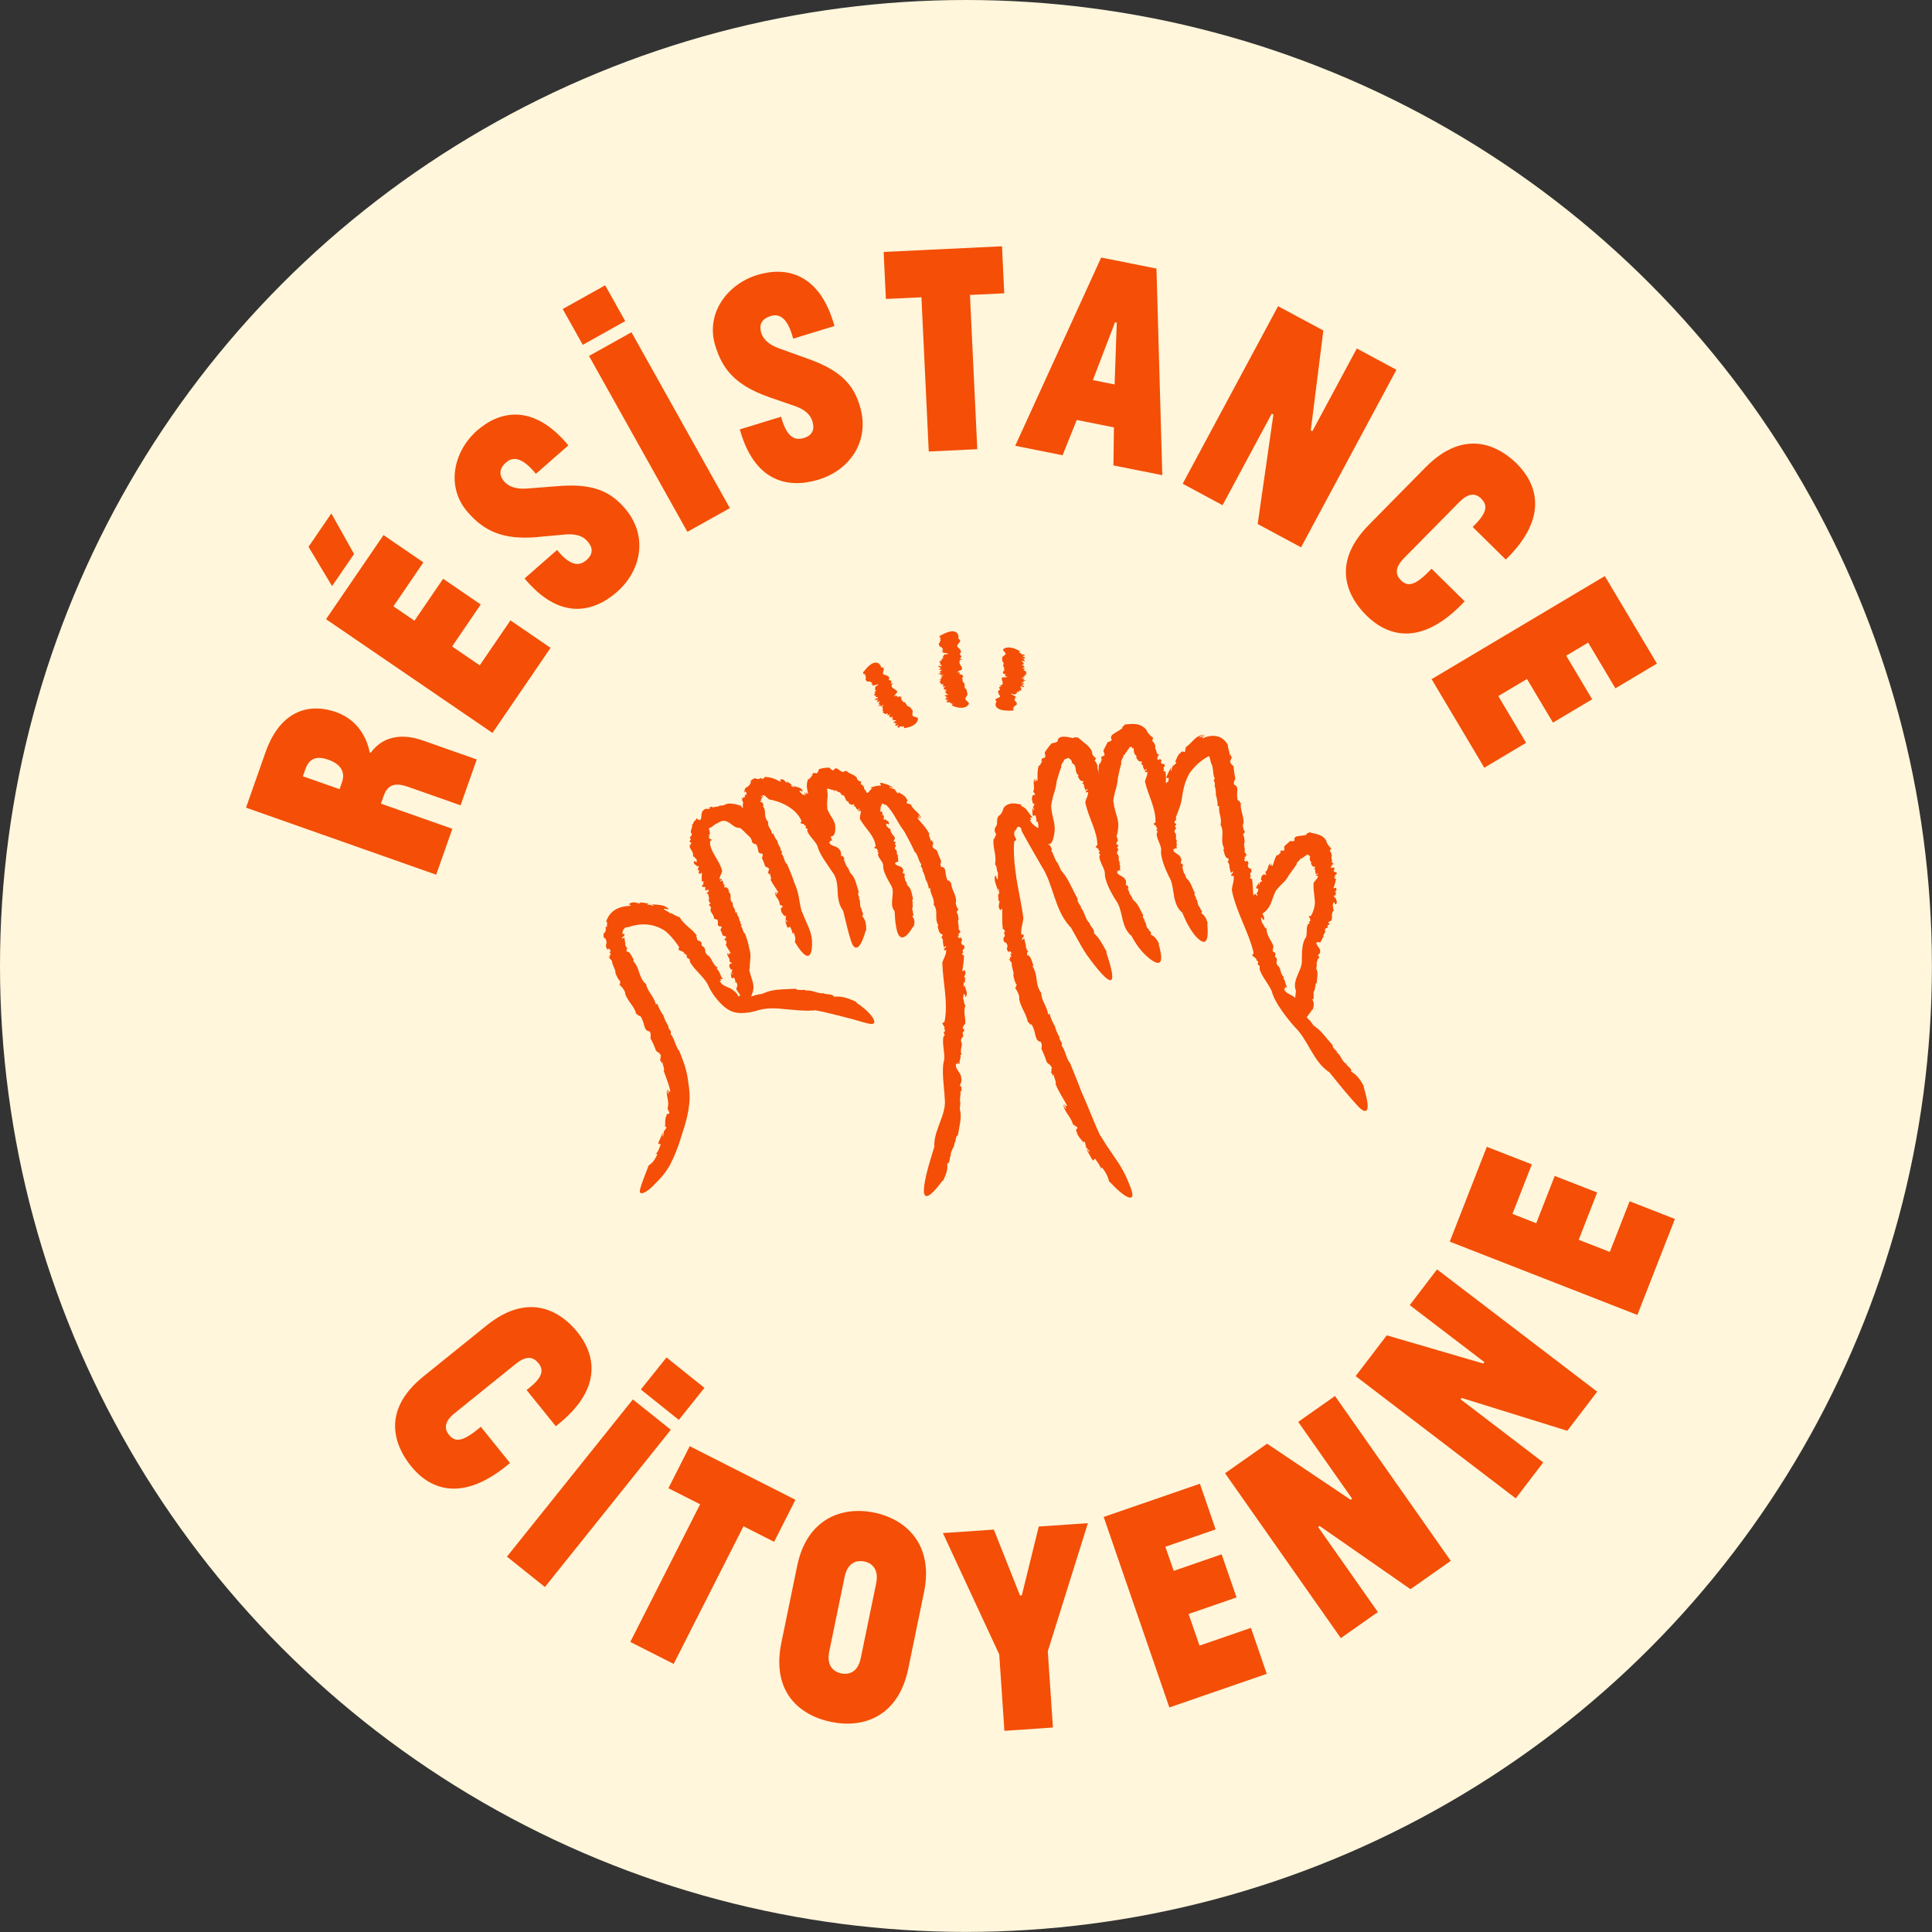 <svg xmlns="http://www.w3.org/2000/svg" id="Calque_1" viewBox="0 0 232.13 232.13" width="232.13" height="232.13"><rect x="0" y="0" width="232.13" height="232.13" fill="#333333" stroke="none"/><defs><style>.cls-1{fill:#f44e07;}.cls-2{fill:#fff6db;}</style></defs><circle class="cls-2" cx="116.06" cy="116.06" r="116.06"></circle><path class="cls-1" d="M52.39,105.09l-22.83-8.05,2.34-6.65c1.87-5.3,5.52-5.88,8.48-4.83,2.58.91,3.71,3.09,4.03,4.83l.14.05c1.01-1.43,3.01-2.62,6.29-1.46l6.44,2.27-1.94,5.51-6.3-2.22c-1.52-.53-2.44-.32-2.93,1.06l-.34.96,8.58,3.02-1.94,5.51ZM40.8,94.81l.28-.79c.49-1.38-.28-2.27-1.66-2.75-1.38-.49-2.27-.14-2.71,1.1l-.32.9,4.41,1.55Z"></path><path class="cls-1" d="M37.07,65.7l2.74-4.01,2.73,4.87-2.64,3.86-2.83-4.72ZM39.18,74.39l6.9-10.1,4.79,3.28-3.6,5.28,2.53,1.73,3.44-5.04,4.52,3.09-3.44,5.04,3.32,2.27,3.69-5.4,4.82,3.3-6.98,10.22-19.99-13.66Z"></path><path class="cls-1" d="M64.61,64.53c-4.29.37-6.47-.78-8.4-2.98-2.7-3.07-1.7-7.35,1.1-9.81,2.72-2.39,6.76-3.31,10.98,1.77l-3.9,3.42c-1.39-1.69-2.57-2.26-3.58-1.37-.91.79-.83,1.6-.23,2.29.41.47,1.18.96,2.69.85l4-.31c4.29-.32,6.21.87,7.75,2.62,2.87,3.26,2.1,7.48-.89,10.11-2.91,2.55-6.95,3.38-11.1-1.62l3.9-3.42c1.46,1.78,2.56,2.08,3.54,1.21.85-.75.75-1.53.14-2.22-.36-.41-.97-.99-2.69-.85l-3.33.3Z"></path><path class="cls-1" d="M67.61,37.13l5.1-2.85,2.41,4.3-5.1,2.85-2.41-4.3ZM70.77,42.77l5.1-2.85,11.82,21.13-5.1,2.85-11.82-21.13Z"></path><path class="cls-1" d="M92.37,47.7c-4.06-1.43-5.58-3.37-6.43-6.17-1.2-3.91,1.48-7.4,5.04-8.49,3.46-1.06,7.52-.24,9.28,6.13l-4.96,1.52c-.57-2.12-1.41-3.12-2.7-2.72-1.15.35-1.41,1.12-1.15,1.99.18.59.68,1.36,2.1,1.88l3.78,1.36c4.04,1.47,5.3,3.34,5.98,5.58,1.27,4.15-1.16,7.69-4.97,8.85-3.7,1.13-7.72.22-9.45-6.04l4.96-1.52c.6,2.22,1.47,2.95,2.73,2.56,1.08-.33,1.31-1.09,1.04-1.96-.16-.52-.48-1.3-2.1-1.88l-3.16-1.09Z"></path><path class="cls-1" d="M106.17,30.27l14.22-.68.27,5.65-4.12.2.88,18.53-5.83.28-.88-18.53-4.27.2-.27-5.65Z"></path><path class="cls-1" d="M132.29,30.94l6.66,1.33.7,24.82-5.87-1.17.06-4.57-4.47-.89-1.7,4.24-5.69-1.14,10.33-22.62ZM133.97,38.72l-2.66,6.95,2.61.52.26-7.43-.21-.04Z"></path><path class="cls-1" d="M152.99,49.8l-.19-.1-5.91,11-4.79-2.58,11.46-21.33,5.44,2.92-1.51,12,.19.1,5.34-9.94,4.76,2.56-11.46,21.33-5.21-2.8,1.89-13.16Z"></path><path class="cls-1" d="M177.99,59.92c-.81-.79-1.68-.58-2.66.41l-6.64,6.73c-1.05,1.07-1.1,1.94-.37,2.66.83.82,1.73.69,3.68-1.39l3.98,3.92c-5.38,5.72-9.45,4.02-11.79,1.71-2.03-2-4.51-6.04.28-10.9l6.82-6.92c4.74-4.81,8.86-2.49,10.92-.46,2.29,2.26,4.1,6.3-1.29,11.55l-3.98-3.92c1.72-1.64,1.87-2.57,1.03-3.39Z"></path><path class="cls-1" d="M192.82,69.22l6.26,10.51-4.99,2.97-3.27-5.49-2.64,1.57,3.12,5.24-4.71,2.8-3.12-5.24-3.45,2.05,3.34,5.62-5.02,2.99-6.33-10.64,20.8-12.38Z"></path><path class="cls-1" d="M64.67,163.76c-.71-.88-1.61-.77-2.69.1l-7.36,5.94c-1.17.94-1.31,1.81-.67,2.6.73.91,1.65.88,3.82-.97l3.51,4.35c-5.99,5.07-9.84,2.92-11.9.37-1.79-2.22-3.8-6.51,1.52-10.79l7.56-6.1c5.26-4.24,9.09-1.47,10.9.77,2.02,2.5,3.36,6.72-2.58,11.33l-3.51-4.35c1.89-1.43,2.15-2.34,1.41-3.25Z"></path><path class="cls-1" d="M76.04,168.14l4.56,3.65-15.13,18.89-4.56-3.65,15.13-18.89ZM80.08,163.1l4.56,3.65-3.08,3.85-4.56-3.65,3.08-3.85Z"></path><path class="cls-1" d="M82.87,173.76l12.7,6.44-2.56,5.05-3.68-1.87-8.39,16.54-5.21-2.64,8.39-16.54-3.81-1.93,2.56-5.05Z"></path><path class="cls-1" d="M95.78,188.15c1.15-5.62,5.32-7.22,9.26-6.41,3.93.81,7.13,3.93,5.99,9.51l-1.9,9.23c-1.18,5.72-5.32,7.22-9.26,6.41-3.93-.81-7.18-3.71-5.99-9.51l1.9-9.23ZM105.27,190.25c.33-1.61-.4-2.43-1.43-2.64-1.04-.21-2.03.25-2.36,1.86l-1.85,8.98c-.32,1.57.4,2.39,1.44,2.61,1.04.21,2.03-.25,2.35-1.83l1.85-8.98Z"></path><path class="cls-1" d="M125.89,198.38l.62,9.18-5.83.4-.62-9.18-6.77-14.58,6.12-.42,3.14,7.91h.22s2.04-8.28,2.04-8.28l5.9-.4-4.81,15.37Z"></path><path class="cls-1" d="M132.61,182.26l11.56-3.99,1.89,5.49-6.04,2.08,1,2.9,5.76-1.99,1.79,5.18-5.76,1.99,1.31,3.8,6.18-2.13,1.9,5.52-11.7,4.04-7.89-22.88Z"></path><path class="cls-1" d="M158.55,183.34l-.18.13,7.18,10.22-4.45,3.13-13.91-19.81,5.05-3.55,10.04,6.74.18-.13-6.48-9.23,4.42-3.11,13.91,19.81-4.84,3.4-10.91-7.59Z"></path><path class="cls-1" d="M175.62,167.96l-.13.17,9.93,7.58-3.3,4.32-19.24-14.69,3.74-4.9,11.6,3.39.13-.17-8.97-6.85,3.28-4.29,19.24,14.69-3.59,4.7-12.7-3.95Z"></path><path class="cls-1" d="M174.19,149.18l4.45-11.39,5.41,2.11-2.33,5.95,2.86,1.12,2.22-5.68,5.1,1.99-2.22,5.68,3.74,1.46,2.38-6.09,5.44,2.13-4.51,11.53-22.55-8.81Z"></path><path class="cls-1" d="M80.2,133.62l.09-.16s-.07.04-.09.16Z"></path><path class="cls-1" d="M90.82,119.51l.04-.02s-.04.02-.04.02Z"></path><polygon class="cls-1" points="81.62 126.27 81.62 126.28 81.66 126.32 81.62 126.27"></polygon><path class="cls-1" d="M81.94,136.29c.45-1.32.64-2.15.79-3.01.13-.86.21-1.75-.02-3.14-.07-.67-.21-1.36-.42-2.05-.21-.66-.44-1.23-.67-1.81-.44-.46-.57-1.5-1.04-2.04l.04-.3c-.16-.19-.32-.42-.34-.66h.05c-.25-.28-.35-.66-.47-.79h.05s-.2-.38-.2-.38l.09.04c-.37-.5-.65-1.05-.84-1.57l-.14.12c-.33-1.13-.9-1.38-1.19-2.39h.05c-1.06-.93-.72-1.94-1.64-2.89.12.12.06-.1.1-.1-.28-.51-.49-1.05-.83-.96-.11-.4.02-.35.13-.44-.15.04-.3-.28-.36-.58l.08.13c-.07-.28-.11-.56-.14-.84l-.29.18c.07-.49.35-.13.28-.61h-.24c.07-.77.49-.83.77-.81.1-.05.12-.06.45-.15.32-.07.6-.13.89-.16.59-.05,1.23,0,1.83.19.6.19,1.17.49,1.58.91.5.5.95,1.05,1.31,1.62l-.06.21c-.17.21.78.3.66.55l.29.17c.02.1.09.28-.05.19.17.23.21.21.41.33l.06.35c.57.98,1.54,1.66,2.1,2.62.29.71.85,1.66,1.83,2.59.26.23.56.47,1.01.68.45.19.89.23,1.21.23.68,0,1.2-.12,1.63-.22,1.22-.41,2.23-.4,3.51-.26,1.23.1,2.37.25,3.43.17.06.04.25,0,.25-.04.66.12,1.36.27,2.02.44,0,0,2.42.58,3.84,1.02.72.2,1.26.32,1.31,0,.04-.3-.4-1.18-2.19-2.39l.07-.04c-1.12-.53-1.88-.74-2.75-.64-.05-.38-.96-.24-1.21-.41l.03-.02c-.73.13-1.53-.5-2.28-.28.03-.03.05-.12.22-.12-.54,0-1.26.08-1.3-.13-1.3.07-2.89.03-3.78.51l.05-.07c-.42.29-.57.13-1.03.32-.03-.02-.07-.03-.06-.04-.43.3-1.28.2-1.56.25v-.14c-.27-.01-.4-.03-.53-.1.04.04.09.06.14.1-.23.33-.17-.31-.73-.59-.33-.44-1.4-.48-1.62-1.14-.33-.16.4.07.02-.25.16-.12.23.11.29-.08-.34-.33-.24-.74-.72-1.18l.11-.12c-.68-.43-.69-1.26-1.21-1.5-.58-.54.05-.7-.7-1.16l-.04-.38c-.2-.3-.36-.04-.54-.4.12-.07-.24-.45,0-.36-.47-.85-1.36-1.12-2.11-2.3-.39-.02-.89-.53-1.18-.46.04-.15-1.23-.61-.42-.51.07.01.18.07.15.1l.15-.1c-.62-.63-1.42-.42-2.17-.59.22.08.52.15.3.2-.23-.06-.47-.11-.71-.14l.17-.11c-.36-.07-.73-.12-1.11-.14l.16.16c-.52-.08-.81-.32-1.34,0-.23.17.5.13,0,.27-.31.02-.86.04-1.51.35-.62.29-1.1.9-1.29,1.56.21-.08.09.3.1.6h-.16c.14,1.03-.38.39-.22,1.27l-.11-.07.33.24c.37.84-.3.54.29,1.39-.1-.35.3-.23.33.2l-.17-.07c.09.23.18.28.19.44-.12-.11-.24,0-.1.32l-.25-.17c.15.19.32.36.47.54.02.53.52,1.16.41,1.43,0,0,.36.98.68,1.07-.22-.11,0,.41-.23.35.27.16.75.76.75,1.11l-.04-.04c.4,1.07,1.11,1.48,1.36,2.48.14-.12.28.39.43.17.66.81.37,1.86,1.17,1.9.23.4.07.57.13.8l-.08-.09c.39.76.49.99.71,1.59.18.27.51.2.63.76-.19-.13-.08.08-.01.28-.06-.12-.12-.14-.12.15.05.02.1.07.13.12,0,0-.01.02-.03.02.16.32.18.25.14.09.02,0,.04-.02.06-.08-.04.4.33.98.12,1.08.32.93.65,1.63.81,2.5-.11.11-.23-.09-.29-.33l.08.6c-.16,0-.12-.34-.17-.53-.21.72.34,1.48.03,2.32l.12.19-.03.05c.07,0,.14.2.15.33-.16.1-.33-.05-.38.36-.19.29-.09.91-.15,1.34.09-.21.15-.12.17,0-.05.2-.23.26-.22.43l-.19-.05c.21-.01,0,.57.03.68-.18.05.01-.35-.07-.44-.31.77-.15.39-.5,1.15-.08.47.2.01.25.29-.16.38-.24.8-.6,1.13l.23-.03c-.31.73-.61,1.1-1.07,1.41-1.07,2.8-1.34,3.38-.74,3.32.76-.21,1.6-1.23,1.57-1.19.68-.64,1.43-1.54,1.85-2.43.47-.93.87-1.92,1.33-3.45Z"></path><path class="cls-1" d="M87.73,115.73l.06-.09s-.06.03-.06.09Z"></path><path class="cls-1" d="M86.52,96.8s.01-.01.02-.02c-.02,0-.02.02-.02.02Z"></path><polygon class="cls-1" points="89.52 112.18 89.52 112.18 89.54 112.2 89.52 112.18"></polygon><path class="cls-1" d="M90.08,116.45c-.03-1.13.27-1.49-.09-2.63-.08-.56-.29-1.13-.47-1.64-.32-.19-.21-.66-.51-.89l.11-.15c-.1-.08-.19-.18-.14-.3h.04c-.16-.12-.14-.3-.22-.36h.04s-.08-.18-.08-.18h.07c-.2-.21-.29-.46-.31-.71l-.17.07c.04-.55-.38-.62-.3-1.13h.04c-.64-.42.02-.99-.6-1.42.08.05.08-.06.12-.07-.14-.25-.25-.52-.59-.41-.06-.19.06-.19.18-.26-.15.05-.26-.09-.32-.24l.08.05-.19-.41-.25.18c0-.25.32-.18.18-.37l-.23.08c-.06-.33.23-.64.3-1-.32-1.37-1.58-2.42-1.45-3.61l.17-.09c.26-.08-.47-.18-.23-.27l-.14-.09s.08-.12.15-.07c0-.1-.05-.1-.15-.16.05-.05.1-.08.16-.12.07-.37-.19-.61-.05-.79.19-.03.24-.05.44-.23.19-.16.57-.36.84-.49.39-.25.87-.07,1.21.18.36.25.61.53,1.06.55,0,.05.1.01.12-.01.2.15.39.32.57.51,0,0,.66.69,1.23,1.09.54.37,1.28.4,1.05-1.75l.06-.02c-.25-.52-.5-.83-1-.89.2-.31-.34-.35-.38-.52h.03c-.45-.01-.51-.66-.97-.62.03-.02.08-.11.16-.07-.27-.09-.64-.17-.58-.36-.63-.22-1.59-.45-2.01-.11l.03-.06c-.23.23-.3.03-.55.16-.02-.03-.03-.04-.03-.05-.22.23-.71.13-.89.27l-.05-.13c-.16.05-.32.08-.49.17l.2-.04c.06.38-.47-.09-.74.31-.41.2-.13,1.06-.45,1.18.04.23-.15-.29-.19,0-.18-.1-.03-.17-.21-.21-.04.29-.44.33-.4.72l-.15-.03c.14.5-.33.84-.05,1.13.17.39-.45.35-.07.72l-.18.2c0,.19.27.08.22.29-.13.02-.04.26-.19.18-.08.5.53.75.39,1.37.28.02.24.32.45.32-.1.05.18.49-.16.31-.03-.02-.04-.06,0-.07l-.16.02c-.16.39.35.43.42.71.02-.09-.04-.2.09-.17l.08.25h-.14l.07.38.13-.11c-.01.2-.24.35.04.45.15.04.14-.23.26-.07-.02.28-.06.69,0,1.02.16-.09.18,0,.24.07l-.14.06c.31.25-.29.23-.02.5h-.11s.34-.01.34-.01c.39.19-.26.26.25.45-.07-.12.31-.17.29,0h-.16c.06.09.13.09.12.16-.09-.03-.22.04-.15.16l-.21-.03.34.16c-.09.24.2.47.02.62,0,0,.03.43.28.46-.16-.04-.14.2-.33.19.19.05.42.32.29.5l-.03-.02c-.02.51.49.71.42,1.18.17-.07.14.17.35.06.36.36-.2.9.54.86.1.18-.09.27-.09.38l-.05-.04c.17.35.22.45.29.72.11.12.45.05.43.31-.15-.05-.1.05-.08.14-.04-.05-.09-.06-.14.08.04,0,.07.03.1.05,0,0-.02.01-.03.01.08.14.12.1.12.03.02,0,.04-.01.07-.04-.12.2.12.44-.1.51.16.44.45.72.61,1.09-.11.06-.22,0-.29-.11l.09.26c-.17.03-.12-.14-.17-.21-.21.36.39.61.19,1.03l.14.06-.02.03c.07-.01.18.06.21.12-.14.07-.33.04-.3.23-.12.16.12.41.21.6.01-.11.1-.08.15-.04.01.09-.13.16-.06.23l-.2.03c.18-.05.22.23.3.26-.14.06-.14-.14-.25-.15.04.38.02.19.07.57.16.2.18-.05.36.04.05.18.19.35.08.57l.17-.07c.15.34.14.55-.04.79,1.45,2.59,1.96.52,1.96.52.37-1.06-.15-1.61-.39-2.87Z"></path><path class="cls-1" d="M93.74,108.93l.03-.13s-.05.05-.03.13Z"></path><path class="cls-1" d="M101.93,104.33l.03.02s-.03-.02-.03-.02Z"></path><polygon class="cls-1" points="94.57 103.82 94.57 103.83 94.6 103.85 94.57 103.82"></polygon><path class="cls-1" d="M96.34,109.58c-.43-1.6-.25-2.04-.91-3.55-.23-.74-.57-1.5-.86-2.2-.37-.25-.33-.94-.68-1.27l.09-.21c-.12-.1-.24-.28-.22-.46h.04c-.2-.19-.24-.46-.34-.55h.04s-.13-.26-.13-.26l.08.02c-.28-.32-.46-.67-.54-.99l-.15.1c-.09-.71-.53-.78-.47-1.41h.04c-.72-.76-.14-1.42-.71-1.97.07.07.09-.05.13-.05-.1-.29-.1-.4-.45-.47h0c.06-.16.14-.1.28-.08-.16-.05-.17-.19-.13-.28l.03.07c.03-.08.06-.14.11-.2-.07-.08-.14-.14-.22-.2.2-.04.23.27.32.14l-.1-.22c.31-.06.54.31.81.51,1.26.19,3.26,1.02,3.91,2.6l-.1.17c-.2.18.59.13.42.33l.21.09c0,.07.01.2-.09.15.09.16.13.14.27.2l-.03.26c.28.68.87,1.07,1.23,1.79.2.97,1.27,2.32,1.82,3.18.46.57.56,1.35.59,2.09.03.78.11,1.67.54,2.31-.02.06.09.16.12.15l.32,1.3s.34,1.51.67,2.46c.3.92.97,1.43,1.74-1.34l.06.03c.01-.81-.08-1.32-.5-1.77.33-.17-.13-.63-.06-.83h.03c-.39-.37-.04-.97-.4-1.32.03,0,.13,0,.16.09-.13-.29-.32-.69-.12-.76-.21-.65-.45-1.91-.96-2.25h.07c-.31-.19-.16-.34-.39-.6.02-.03.02-.05.04-.05-.33-.21-.4-.84-.59-1.04l.12-.07-.31-.56.08.22c-.38.1,0-.54-.43-.83-.16-.41-1.11-.37-1.17-.83-.26-.09.34,0,.07-.19.17-.11.18.06.28-.09-.24-.22-.08-.53-.38-.78l.13-.09c-.49-.27-.3-.9-.7-1.04-.38-.37.21-.54-.35-.83l.05-.3c-.11-.22-.31,0-.38-.27.12-.06-.11-.33.08-.28-.21-.63-.98-.8-1.33-1.62-.3.06-.52-.33-.75-.27.06-.1-.65-.53-.13-.43.04,0,.1.06.07.09l.14-.08c-.21-.54-.81-.4-1.18-.68.09.12.26.2.1.23l-.37-.24.15-.06c-.19-.14-.41-.28-.62-.4l.02.19c-.28-.21-.31-.52-.76-.43-.2.07.25.31-.11.24-.4-.24-1.08-.56-1.85-.54.08.18-.1.17-.31.25l-.05-.15c-.78.46-.43-.32-1.26.34l.02-.14c-.02.14-.03.28-.03.42-.24.41-.34.44-.48.51-.13.06-.29.18-.27.67.13-.33.35.01.18.32l-.12-.14c-.03.21.02.29-.05.41-.04-.11-.15-.12-.21.06-.01.04-.02.09-.02.15l-.1-.18-.04-.08v.08c.06.22.13.41.21.58-.17.46.16,1-.02,1.18,0,0,.09.74.36.8-.18-.08-.12.28-.31.24.21.12.49.53.36.71l-.03-.02c.03.78.67,1.25.74,1.93.15-.1.21.26.38.08.5.52.06,1.25.81,1.18.14.25-.03.37-.02.51l-.06-.05c.24.49.3.66.42,1.06.13.17.46.09.5.47-.16-.07-.09.07-.04.2-.05-.08-.1-.09-.13.12.05.01.08.04.12.07,0,0-.01.01-.03.02.12.2.15.15.13.04.02,0,.04-.02.07-.06-.08.29.23.63.03.74.28.65.67,1.04.94,1.57-.09.1-.23,0-.33-.14l.18.38c-.16.05-.17-.19-.24-.3-.09.56.59.87.54,1.5l.16.07v.04c.06-.02.19.07.24.14-.11.13-.32.11-.22.37-.06.27.27.57.43.82-.02-.15.07-.13.14-.08.05.13-.07.25.02.33l-.19.07c.16-.11.29.29.38.32-.12.11-.18-.17-.3-.18.16.53.08.26.24.79.22.25.17-.1.37,0,.1.25.29.47.24.8l.15-.13c.24.47.28.77.17,1.14,2.09,3.47,2.06.43,2.06.43.1-1.55-.52-2.28-1.19-4.05Z"></path><path class="cls-1" d="M97.01,96.65l.06-.1s-.06.03-.06.1Z"></path><path class="cls-1" d="M108.97,105.99s.01,0,.02.02c0-.01-.02-.02-.02-.02Z"></path><polygon class="cls-1" points="99.4 94.93 99.4 94.93 99.41 94.95 99.4 94.93"></polygon><path class="cls-1" d="M99.41,97.14c-.12-1,.12-1.4,0-2,.04-.15-.04-.1-.02-.21-.06-.11-.04-.14-.01-.14.04,0,.06.01.09-.11l.02.15c.01-.08.05-.12.05-.04v.04c.02-.11.18.01.22-.04l-.02.04s.08,0,.12.02l-.04.05c.2-.05.39.03.51.16l.08-.16c.21.37.55.14.68.58l-.03.03c.69-.02.3.75.97.85-.09-.02-.06.08-.09.1.19.15.37.36.66.15.11.16,0,.19-.1.29.13-.09.28,0,.37.12l-.09-.02.28.33.2-.23c.06.24-.27.25-.09.39l.2-.14c.14.3-.08.66-.06,1.02.59,1.12,1.79,2.03,1.9,3.31l-.14.12c-.24.13.49.13.28.28l.17.08c-.03.05-.04.15-.13.11.04.12.08.11.19.16l-.1.19c.06.51.53.78.64,1.31-.09.7.54,1.73.89,2.36.64.86-.2,2.17.38,3.05-.03.04.06.11.09.1.03.3.05.6.06.9,0,0,.07,1.08.31,1.75.25.65.8,1.03,1.88-.79l.06.02c.12-.54.13-.89-.2-1.23.35-.09,0-.44.1-.58h.03c-.32-.28.15-.69-.15-.97.03,0,.13,0,.15.07-.08-.22-.21-.52-.01-.57-.14-.54-.21-1.31-.62-1.58h.06c-.27-.13-.09-.23-.26-.42.02-.02.03-.04.05-.04-.26-.16-.19-.6-.33-.75l.13-.05-.15-.41.02.16c-.38.06.14-.38-.19-.61-.05-.3-.93-.31-.86-.65-.22-.07.32.02.12-.13.19-.07.15.05.28-.05-.16-.17.07-.4-.14-.6l.14-.06c-.38-.22-.05-.68-.38-.79-.25-.28.34-.4-.09-.62l.14-.22c-.03-.16-.28,0-.26-.2.13-.04,0-.25.16-.2.02-.45-.61-.61-.53-1.23-.28.02-.27-.29-.48-.27.09-.06-.23-.48.13-.33.03.01.05.06,0,.07l.15-.04c.12-.41-.4-.4-.51-.69,0,.1.07.2-.06.18l-.12-.25h.14s-.14-.41-.14-.41l-.11.13c-.03-.21.16-.41-.15-.49-.16-.02-.09.27-.24.12-.05-.29-.11-.71-.25-1.02-.14.12-.18.04-.26-.02l.13-.09c-.38-.19.22-.3-.12-.51l.11-.03-.33.1c-.44-.1.17-.33-.39-.4.11.11-.24.25-.29.07l.15-.05c-.08-.06-.15-.05-.17-.13.1,0,.2-.1.09-.21l.21-.03-.39-.06c0-.27-.38-.42-.27-.63,0,0-.24-.45-.49-.37.17-.02.03-.26.2-.32-.21.01-.58-.16-.58-.4h.03c-.34-.54-.94-.45-1.31-.92-.07.17-.28-.05-.32.18-.57-.05-.83-.85-1.22-.21-.28-.03-.33-.24-.5-.3l.08-.03c-.64,0-.81.05-1.26.16l-.04.03c-.14.17-.07.42-.39.53.03-.17-.09-.08-.2.01.06-.07.06-.13-.15-.08,0,.05-.01.1-.03.14,0,0-.02,0-.03-.02-.15.21-.08.21,0,.14.01.02.03.03.08.03-.3.05-.41.53-.6.44-.31.73-.09,1.31,0,1.72-.12.05-.22-.05-.26-.2l.04.34c-.17,0-.1-.2-.13-.3-.28.44.3.82.13,1.28l.15.06-.02.03c.07-.01.18.06.21.12-.13.08-.33.06-.28.26-.11.19.16.44.29.63,0-.12.09-.1.15-.06.03.1-.1.19-.02.25l-.19.06c.17-.08.26.21.35.23-.13.09-.16-.12-.27-.12.12.39.06.2.18.59.2.17.17-.09.36-.03.09.17.27.31.22.55l.15-.12c.23.3.28.5.18.79,2.23,1.94,2-.19,2.02-.14.05-1.02-.58-1.32-.98-2.41Z"></path><path class="cls-1" d="M109.23,96.32l.04.16s.02-.07-.04-.16Z"></path><path class="cls-1" d="M115.43,132.51v.04s0-.04,0-.04Z"></path><polygon class="cls-1" points="109.89 102.34 109.89 102.33 109.86 102.3 109.89 102.34"></polygon><path class="cls-1" d="M106.45,96.67c1.08,1.15,1.18,1.87,2.22,3.26.4.74.86,1.58,1.22,2.4.41.3.43,1.11.81,1.52l-.07.24c.13.14.25.33.23.52h-.05c.2.22.23.53.33.64h-.05s.12.3.12.3l-.08-.03c.26.39.41.83.47,1.25l.16-.08c.05.9.49,1.12.44,1.96h-.05c.7.89.01,1.63.63,2.58-.08-.12-.08.07-.13.07.13.47.23.98.58.94.04.35-.07.3-.2.37.15-.02.26.27.3.55l-.07-.12.14.79.28-.19c-.04.43-.35.14-.23.54l.24-.03c.01.59-.33.97-.47,1.54.07,2.34.73,4.87.26,7.09l-.18.1c-.27.04.39.61.14.7l.12.26c-.05.07-.1.22-.16.09-.01.24.03.24.11.42l-.17.25c-.14.94.18,1.74.11,2.73-.38,1.16.02,3.45.06,4.68.24,1.82-1.23,3.63-1.25,5.48-.05.05,0,.22.02.23l-.49,1.61s-.61,1.95-.76,3.26c-.13,1.31.23,1.93,2.22-.74l.04.06c.41-.85.62-1.41.51-2.12.38,0,.25-.73.42-.92l.02.03c-.11-.63.54-1.09.43-1.7.02.03.12.06.09.19.06-.41.1-.97.32-.96.17-.97.51-2.32.26-3l.05.05c-.18-.39.04-.47-.04-.88.03-.02.05-.05.06-.04-.18-.41.07-1.15-.02-1.47h.14s-.03-.78-.03-.78l-.03.28c-.38-.12.24-.56,0-1.13.05-.52-.79-1.08-.6-1.6-.18-.26.29.23.15-.15.2,0,.12.18.28.09-.09-.38.21-.61.08-1.08h.16c-.28-.63.21-1.15-.06-1.56-.12-.62.47-.41.16-1.06l.21-.25c.04-.28-.26-.2-.15-.51.13.02.11-.39.23-.21.21-.7-.28-1.42.07-2.34-.26-.2-.11-.67-.31-.81.11-.03,0-.93.26-.41.02.04.02.12-.03.12l.15.06c.28-.54-.18-.96-.15-1.48-.05.16-.03.36-.14.23v-.49s.14.1.14.1l.05-.73-.15.11c.06-.36.33-.5.08-.89-.14-.17-.19.35-.27-.02.08-.48.2-1.2.19-1.81-.17.07-.18-.09-.23-.26l.15-.03c-.28-.62.32-.27.09-.89l.11.05-.34-.13c-.37-.54.29-.35-.21-.94.06.25-.33.16-.3-.16l.16.06c-.05-.17-.12-.22-.11-.33.09.09.22.02.16-.22l.21.14-.34-.44c.1-.39-.19-.95,0-1.13,0,0-.04-.81-.3-.95.17.13.14-.32.33-.22-.21-.18-.45-.75-.34-1.03l.03.04c-.03-.94-.6-1.47-.63-2.32-.16.09-.19-.36-.38-.19-.46-.74-.04-1.63-.81-1.67-.16-.34.01-.48-.02-.67l.07.07c-.29-.65-.37-.84-.54-1.34-.16-.22-.48-.15-.58-.62.18.1.09-.08.02-.24.06.1.12.11.11-.14-.05-.02-.09-.05-.13-.09,0,0,.01-.02.03-.02-.16-.26-.18-.19-.14-.06-.02,0-.04.02-.06.08.04-.35-.35-.79-.16-.92-.43-.81-.95-1.29-1.43-1.88.05-.13.24-.04.39.13l-.33-.44c.14-.09.25.21.37.34-.12-.71-.96-.96-1.23-1.7l-.2-.04v-.05c-.06.05-.25-.02-.33-.1.04-.18.26-.21,0-.5-.1-.32-.64-.59-1.01-.81.15.17.04.18-.06.16-.15-.12-.15-.31-.32-.36l.1-.17c-.01.2-.64-.17-.75-.14-.07-.21.38.08.5.02-.91-.49-.45-.3-1.44-.6-.52.06.1.21-.14.34-.42-.03-.77.1-1.23.24l.22.09c-.58.46-.63.9-.91,1.28.25,1.51.97,1.76,1.27,1.92.35.12.53.01.57-.22.11-.4.1-.9.12-.85.2-.06.14.08.08-.06-.02-.06-.02-.14.03-.19.03-.02.05-.05.12-.04l.1.02c.07.04.15.08.24.15Z"></path><path class="cls-1" d="M129.12,135.48l-.02-.2s-.03.07.02.2Z"></path><path class="cls-1" d="M127.14,103.82l.03.03s-.03-.03-.03-.03Z"></path><polygon class="cls-1" points="128.56 127.73 128.57 127.73 128.6 127.78 128.56 127.73"></polygon><path class="cls-1" d="M132.2,136.46c-.55-1.15-.83-1.91-1.16-2.68-.3-.71-.54-1.36-1.08-2.54-.42-1.14-.94-2.37-1.39-3.51-.45-.46-.55-1.52-1.01-2.1l.04-.31c-.16-.2-.31-.45-.33-.71h.05c-.25-.31-.33-.69-.45-.83h.05s-.18-.39-.18-.39l.09.04c-.34-.52-.58-1.1-.73-1.64l-.15.11c-.23-1.17-.73-1.45-.85-2.54h.05c-.88-1.13-.33-2.1-1.12-3.3.1.15.07-.09.12-.09-.21-.6-.37-1.25-.72-1.18-.09-.45.03-.39.16-.48-.15.04-.3-.35-.38-.71l.09.15-.25-1.03-.25.26c-.02-.57.33-.21.16-.72l-.24.05c-.1-.77.19-1.28.24-2.05-.21-1.53-.57-3.09-.82-4.64-.22-1.51-.42-3.19-.28-4.53l.18-.12c.26-.05-.4-.71-.13-.83-.04-.1-.08-.1-.11-.16.05-.03.11-.07.16,0,.02-.08-.02-.1-.09-.22.06,0,.12,0,.17.02.09-.08.07-.26.21-.4.14-.11.32-.03.44.16.02.09.04.17.05.24.02.07,0,.07.16.34.24.43.49.88.76,1.36.51.89,1.11,1.93,1.55,2.7,1.3,1.98,1.51,5.08,3.23,7.01,0,.09.19.22.21.21l1.1,1.97s.33.6.82,1.35c.53.73,1.2,1.62,1.78,2.25,1.17,1.27,1.92,1.44.56-2.56h.08c-.58-1.05-.91-1.74-1.58-2.3.24-.31-.47-.88-.51-1.18h.04c-.61-.48-.57-1.43-1.13-1.9.04,0,.13-.03.21.11-.29-.41-.69-.98-.52-1.12-.61-1.04-1.23-2.64-1.86-3.23l.08.03c-.39-.32-.27-.52-.58-.94.01-.04.01-.08.03-.07-.41-.36-.62-1.32-.88-1.65l.12-.08-.45-.9.13.35c-.4.05-.1-.79-.66-1.34-.29-.68-1.32-.81-1.63-1.59-.34-.18.4.06-.04-.32.11-.19.26.14.26-.12-.45-.42-.63-1.09-1.32-1.32v-.18c-.45-.06-.92-.21-1.37-.08-.42.12-.75.35-.83.75-.34,1-.73.28-.71,1.74-.09.14-.18.3-.26.48-.08.64.23.41.11.88-.14-.03-.11.56-.24.3-.21,1.02.4,1.96.15,3.13.28.21.17.86.38,1.03-.11.04.1,1.23-.21.56-.03-.06-.03-.16.01-.16l-.16-.07c-.22.73.28,1.25.32,1.93.03-.21-.02-.48.11-.31l.06.64-.14-.12.05.95.14-.15c-.02.47-.26.67.04,1.16.16.21.15-.47.27,0-.01.63-.02,1.57.07,2.35.16-.1.2.11.27.31l-.15.05c.37.78-.28.36.04,1.15l-.12-.05.36.15c.45.67-.24.46.33,1.19-.09-.31.31-.22.32.19l-.17-.07c.08.22.15.28.15.43-.11-.12-.23-.03-.14.3l-.23-.18.41.56c-.05.52.34,1.22.19,1.47,0,0,.18,1.05.48,1.21-.2-.16-.09.41-.3.3.23.22.6.94.54,1.3l-.04-.05c.21,1.19.89,1.83,1.07,2.9.15-.11.26.45.43.23.61.93.31,2.02,1.12,2.11.21.43.06.58.11.83l-.08-.09c.38.81.47,1.06.69,1.7.18.29.51.23.64.83-.19-.14-.08.09,0,.3-.07-.13-.13-.16-.11.16.05.03.1.08.14.13,0,0-.01.02-.03.02.17.34.19.27.15.09.02,0,.04-.02.06-.08-.03.43.38,1.03.19,1.16.44,1.06.95,1.76,1.4,2.61-.07.15-.25-.02-.4-.27l.3.62c-.16.06-.24-.33-.35-.51.05.86.92,1.49,1.16,2.44l.21.11v.06c.07-.04.25.1.34.22-.07.19-.3.15-.08.56.05.39.55.89.84,1.28-.1-.24.01-.21.11-.13.11.2.04.39.18.52l-.16.11c.12-.17.46.45.57.49-.07.19-.28-.26-.4-.26.45.82.23.41.68,1.23.37.37.12-.17.39-.04.24.37.56.69.7,1.19l.08-.22c.51.67.74,1.11.86,1.68,2.18,2.32,2.83,2.19,2.82,1.68.01-.52-.49-1.57-.49-1.57-.86-2.2-1.86-3.06-3.33-5.55Z"></path><path class="cls-1" d="M124.14,95.33l.08-.1s-.07.02-.08.1Z"></path><path class="cls-1" d="M135.97,107.65l.02.02s-.02-.02-.02-.02Z"></path><polygon class="cls-1" points="127.52 92.15 127.52 92.16 127.52 92.18 127.52 92.15"></polygon><path class="cls-1" d="M126.31,96.77c.16-1.31.54-1.72.65-2.91.17-.55.33-1.19.56-1.7-.11-.39.36-.6.34-.94l.13.08c-.04-.07-.04-.14.02-.08l.02.04c-.03-.12.04-.08.04-.14v.05s.03-.03.05-.03v.07c.04-.14.16-.13.18-.04l.07-.18c.05.16.07.12.18.2.12.11.23.17.26.46l-.04.02c.76.34.2,1.04.86,1.54-.08-.07-.08.07-.12.08.16.29.29.64.63.54.07.24-.05.23-.17.3.15-.04.27.15.33.35l-.08-.07.2.55.26-.18c0,.32-.33.16-.19.44l.24-.06c.05.43-.25.77-.33,1.23.33,1.78,1.45,3.44,1.45,5.16l-.16.12c-.25.1.5.34.28.46l.17.15c-.03.07-.05.19-.14.11.04.17.08.17.19.27l-.11.23c.06.71.51,1.2.67,1.94-.07.97.78,2.5,1.32,3.34.87,1.13.58,3.01,1.69,4.1-.01.06.13.13.15.11.21.4.45.8.71,1.18,0,0,.24.35.59.75.36.4.83.85,1.26,1.12.88.54,1.42.4.74-2.01l.06-.02c-.32-.59-.53-.92-1.03-1.11.26-.26-.26-.45-.24-.65h.03c-.44-.19-.2-.8-.59-1.03.03,0,.12-.04.17.04-.17-.23-.42-.55-.24-.67-.37-.6-.66-1.48-1.14-1.76h.07c-.31-.14-.16-.28-.37-.5.02-.02.03-.05.04-.05-.31-.17-.32-.73-.49-.91l.13-.06-.22-.5.04.2c-.39.06.09-.47-.27-.76-.07-.36-1-.47-.93-.91-.23-.13.33.07.11-.15.19-.07.16.09.29-.03-.17-.23.07-.49-.16-.77l.15-.06c-.4-.34-.02-.86-.36-1.07-.24-.41.37-.42-.05-.8l.16-.23c-.02-.2-.29-.07-.25-.32.13-.02.03-.3.18-.21.07-.55-.55-.92-.39-1.66-.29-.07-.23-.44-.44-.5.1-.05-.16-.66.18-.35.03.03.04.08,0,.09h.16c.18-.44-.33-.63-.39-1-.02.12.03.26-.1.19l-.07-.34.14.04-.06-.52-.14.11c.01-.27.25-.42-.04-.64-.16-.1-.15.29-.26.04.02-.35.07-.88.01-1.32-.17.08-.19-.04-.25-.15l.15-.05c-.32-.41.3-.25.01-.67l.12.02-.35-.04c-.41-.34.26-.31-.28-.67.08.18-.31.18-.31-.07l.16.02c-.07-.12-.14-.14-.13-.24.1.05.22-.02.14-.2l.22.07-.37-.28c.07-.33-.28-.7-.13-.89,0,0-.15-.64-.42-.68.19.06.08-.29.28-.27-.22-.09-.57-.47-.53-.74l.04.02c-.26-.74-.97-1.13-1.8-1.85-.03.18-.48-.14-.43.14-.88-.19-1.91-.43-1.95.38-.33.25-.5.12-.7.26l.06-.1c-.31.32-.46.52-.55.66-.11.15-.2.27-.34.47-.06.23.19.43-.05.72-.06-.17-.11-.02-.18.1.02-.09,0-.14-.17-.01.02.04.03.09.03.13-.01,0-.02,0-.03,0-.06.24,0,.21.06.12.02.01.04.02.09,0-.26.15-.26.62-.48.56-.21.69-.13,1.23-.16,1.82-.13.04-.2-.11-.21-.29l-.04.42c-.17-.03-.05-.25-.05-.39-.38.47.09,1.02-.22,1.55l.12.13-.03.03c.07,0,.15.14.17.22-.15.06-.34-.04-.35.24-.16.21.03.62.09.91.03-.15.11-.1.16-.03,0,.14-.15.21-.09.32h-.2c.19-.04.19.37.27.42-.15.08-.12-.21-.23-.25.01.55,0,.27.02.82.15.29.19-.05.36.08.04.25.18.5.07.79l.17-.1c.15.47.14.75-.02,1.07,1.64,3.39,1.99.62,1.99.62.31-1.36-.24-2-.34-3.56Z"></path><path class="cls-1" d="M131.53,95.02l.08-.1s-.06.02-.08.1Z"></path><path class="cls-1" d="M142.4,105.05l.02.02s-.02-.02-.02-.02Z"></path><polygon class="cls-1" points="134.73 91.73 134.73 91.74 134.73 91.76 134.73 91.73"></polygon><path class="cls-1" d="M133.75,96.34c.12-1.29.47-1.59.56-2.86.14-.58.24-1.21.42-1.75-.14-.36.29-.67.26-1.03l.19-.02c-.01-.13.01-.26.14-.29l.03.03c0-.2.13-.24.13-.33l.03.03c.03-.05.03-.06.04-.07l.04.05c-.05-.13.04-.21.11-.17l-.04-.19c.15.15.33-.2.37.15l-.03.04c.48-.21-.08.46.62.97-.09-.06-.07.07-.12.08.17.29.33.62.67.5.08.24-.04.23-.15.31.15-.06.28.13.36.31l-.09-.06.23.52.25-.2c.01.31-.32.19-.16.44l.23-.08c.08.42-.2.75-.27,1.19.36,1.61,1.35,3.26,1.26,4.91l-.17.11c-.26.09.48.35.25.46l.16.16c-.04.06-.06.18-.14.1.03.17.07.17.17.27l-.13.22c.01.69.46,1.2.55,1.9-.15.9.51,2.44.95,3.32.37.6.43,1.34.56,2.1.1.73.37,1.61.85,2.03-.02.05.11.11.14.1l.5,1.12s.69,1.43,1.45,2.09c.78.67,1.3.59,1.09-1.83h.06c-.2-.62-.34-.98-.8-1.25.29-.22-.2-.5-.16-.7h.03c-.42-.24-.19-.91-.58-1.12.03,0,.12-.04.17.03-.16-.21-.39-.5-.2-.61-.32-.54-.52-1.41-.96-1.71h.06c-.29-.15-.12-.28-.31-.5.02-.02.03-.04.04-.04-.29-.19-.24-.73-.38-.92l.13-.05-.16-.51.02.2c-.39.02.14-.45-.19-.77-.03-.36-.94-.55-.84-.96-.21-.14.32.09.13-.14.19-.05.15.1.29,0-.15-.24.1-.47-.1-.77l.15-.05c-.37-.36.03-.83-.3-1.05-.22-.4.39-.39,0-.77l.17-.22c0-.2-.28-.08-.23-.32.13-.01.05-.29.2-.19.1-.53-.5-.93-.3-1.65-.28-.08-.2-.44-.42-.5.11-.04-.13-.66.19-.35.03.03.04.08,0,.09h.16c.2-.42-.31-.63-.35-1-.02.12.02.26-.1.19l-.06-.34.14.04-.05-.53-.14.11c.02-.27.26-.43-.04-.65-.16-.09-.15.29-.26.04.02-.36.04-.9-.05-1.34-.16.09-.19-.02-.26-.13l.14-.06c-.35-.39.28-.27-.03-.67h.12s-.35-.01-.35-.01c-.43-.3.24-.32-.32-.63.09.17-.29.2-.31-.04h.16c-.07-.11-.15-.12-.15-.21.1.04.22-.04.13-.21l.22.05-.39-.23c.05-.31-.3-.64-.15-.83-.01-.01-.11-.55-.46-.68.21.08.03-.36.24-.33-.22-.11-.77-.63-.88-.97l.05.02c-.79-.94-1.74-.76-2.66-.68.07.15-.42.24-.24.42-.72.59-1.71.79-1.3,1.41-.15.27-.36.2-.47.32v-.08c-.3.59-.34.68-.53,1.05-.03.22.26.39.05.68-.07-.16-.11-.01-.16.11.01-.09-.02-.13-.17,0,.03.04.04.08.05.13-.01,0-.02,0-.03,0-.03.23.02.21.07.11.02.01.04.01.09,0-.25.16-.2.62-.42.58-.14.67-.02,1.19-.02,1.74-.13.04-.21-.1-.22-.27l-.02.39c-.17-.03-.06-.24-.07-.36-.35.43.11.99-.17,1.5l.12.12-.02.03c.07,0,.15.13.17.21-.15.07-.34-.03-.34.24-.16.21.05.61.12.88.03-.15.11-.1.16-.04,0,.13-.15.21-.08.31h-.2c.18-.04.21.36.29.41-.14.08-.13-.2-.24-.23.04.53.02.27.06.8.16.27.18-.06.36.06.05.25.21.47.11.76l.17-.1c.17.45.19.71.05,1.04,1.94,3.1,2.03.36,2.03.41.21-1.28-.37-1.85-.53-3.33Z"></path><path class="cls-1" d="M142.22,90.07l.17-.08s-.08,0-.17.08Z"></path><path class="cls-1" d="M157.46,122.69l.03.02s-.03-.02-.03-.02Z"></path><polygon class="cls-1" points="145.51 91.72 145.51 91.71 145.48 91.67 145.51 91.72"></polygon><path class="cls-1" d="M142.9,92.92c.55-.76,1.06-1.21,1.47-1.52.39-.32.94-.56.82-.55.02.01.04,0,.07.02.02.02.02-.04.08.16.06.19.11.41.17.67.32.43.16,1.31.44,1.83l-.12.24c.1.18.18.4.12.61h-.04c.15.26.12.6.19.74h-.04s.06.34.06.34l-.07-.05c.18.48.25,1,.25,1.47l.18-.06c-.09,1,.33,1.31.19,2.22h-.05c.61,1.05-.13,1.84.5,2.96-.08-.14-.08.08-.13.07.13.54.25,1.12.61,1.06.06.39-.06.34-.18.41.15-.03.28.3.34.61l-.09-.13.22.87.26-.23c0,.48-.33.19-.17.62l.24-.06c.09.65-.19,1.1-.21,1.77.54,2.65,2.08,5.11,2.62,7.53l-.13.17c-.23.15.63.47.44.65l.23.21c-.01.09.01.27-.1.16.1.25.14.23.29.38l-.03.33c.32,1.01,1.02,1.66,1.47,2.67.32,1.34,1.88,3.34,2.86,4.4,1.44,1.42,2.13,3.93,3.8,5.15.01.07.19.15.21.13l1.15,1.42s1.38,1.7,2.3,2.67c.87.97,1.8,1.22.71-2.3h.07c-.51-.92-.9-1.45-1.58-1.81.21-.32-.51-.67-.58-.92h.04c-.61-.3-.65-1.12-1.23-1.41.04,0,.12-.06.21.04-.31-.3-.76-.69-.61-.85-.71-.75-1.49-1.89-2.13-2.23h.07c-.4-.16-.31-.36-.64-.64,0-.03,0-.07.02-.07-.42-.2-.69-.95-.95-1.17l.11-.09-.46-.66.14.27c-.38.12-.12-.64-.63-1.01-.24-.49-1.26-.56-1.37-1.16-.29-.15.37.07.05-.22.17-.11.2.11.29-.06-.28-.3-.13-.67-.48-1.04l.13-.09c-.55-.44-.36-1.17-.79-1.43-.4-.55.23-.59-.33-1.09l.08-.33c-.09-.28-.33-.09-.36-.43.13-.03-.06-.42.13-.29-.1-.75-.84-1.27-.86-2.3-.32-.11-.34-.62-.57-.7.09-.06-.31-.93.1-.49.03.04.06.12.01.13h.17c.1-.6-.48-.88-.6-1.41,0,.17.08.37-.06.26l-.13-.49.15.06-.15-.74-.12.14c-.02-.38.2-.57-.13-.91-.17-.15-.12.39-.27.03-.03-.5-.05-1.26-.14-1.87-.16.1-.19-.07-.27-.23l.15-.05c-.35-.6.28-.31-.02-.92l.12.04-.35-.11c-.42-.53.26-.37-.28-.95.07.25-.32.18-.31-.15l.16.06c-.06-.17-.13-.22-.12-.34.1.09.23.02.16-.24l.22.14-.35-.45c.1-.4-.19-.98,0-1.17,0,0,0-.83-.26-.99.16.15.16-.31.35-.2-.19-.19-.39-.81-.25-1.09l.03.05c.06-.99-.44-1.62-.32-2.51-.17.06-.13-.41-.35-.26-.33-.86.27-1.7-.47-1.92-.09-.4.11-.51.12-.72l.05.09c-.15-.75-.18-.97-.23-1.54-.1-.27-.43-.26-.42-.77.15.14.1-.06.07-.25.04.11.1.15.14-.12-.05-.03-.08-.08-.11-.13,0,0,.02-.02.03-.01-.12-.33-.14-.26-.13-.1-.02,0-.04.01-.07.07.13-.33-.31-1.09-.17-1.26-.72-1.38-2.13-1.29-3.04-.84-.15-.07.06-.27.39-.38-.27.07-.55.17-.78.3-.07-.16.41-.29.67-.36-1.23.03-1.56,1.06-2.32,1.49l-.02.22-.05.02c.05.05,0,.25-.06.36-.19,0-.26-.22-.51.11-.31.16-.5.78-.67,1.17.15-.18.17-.07.16.04-.11.17-.29.19-.33.36l-.18-.09c.2.03-.1.56-.07.67-.19.03.05-.34-.02-.44-.39.73-.21.36-.56,1.12-.05.46.2,0,.27.27-.12.37-.13.76-.38,1.14l.21-.08c-.09.7-.18,1.14-.44,1.53.03,1.35.37,2.07.67,2.29.29.25.49.22.61,0,.24-.27.43-.92.44-.94.15-.38.28-.68.4-1.26.05-.29.1-.58.16-.95.12-.65.27-1.41.8-2.36Z"></path><path class="cls-1" d="M151.91,104.97l.11-.03s-.07-.01-.11.03Z"></path><path class="cls-1" d="M158.21,116.04s0,.01.01.02c0-.02-.01-.02-.01-.02Z"></path><polygon class="cls-1" points="155.79 103.87 155.78 103.87 155.78 103.9 155.79 103.87"></polygon><path class="cls-1" d="M153.27,107.05c.69-.92,1.12-1,1.63-1.96.32-.4.6-.86.89-1.23-.03-.34.42-.43.46-.72l.16.06c.01-.11.06-.19.16-.17l.02.04c.03-.16.15-.13.16-.21l.02.04.04-.04.02.06c0-.13.09-.16.13-.1l.02-.19c.08.21.32-.11.27.2l-.03.03c.48-.16-.17.37.4.78-.07-.05-.08.05-.13.05.1.24.18.5.53.46.02.2-.09.18-.22.22.15-.02.24.14.27.29l-.07-.06.1.44.29-.12c-.06.25-.35.09-.26.32l.24-.02c-.02.34-.38.56-.55.89-.03.66.1,1.36.15,2.04.08.58-.13,1.33-.46,1.9l-.19.02c-.27-.03.31.42.05.42l.09.17c-.06.03-.13.11-.17.02-.04.13,0,.14.06.26l-.2.11c-.25.5-.05,1.02-.24,1.57-.49.6-.49,1.93-.49,2.71.09,1.19-1.12,2.33-.77,3.52-.04.03.04.14.07.14l-.12,1.03s-.26,4.93,2.06,1.28l.06.03c.16-.53.21-.86-.06-1.25.36-.03.07-.44.19-.55h.03c-.25-.34.29-.63.07-.97.03.02.13.03.12.1-.02-.23-.06-.55.14-.54,0-.55.22-1.26-.04-1.64l.05.03c-.18-.23.02-.23-.04-.47.03,0,.05-.02.06-.01-.16-.28.12-.65.07-.85l.14.02.07-.45-.07.16c-.36-.15.31-.27.15-.65.12-.29-.63-.78-.38-1.05-.14-.19.25.19.17-.06.2.04.1.13.27.11-.04-.24.28-.31.22-.61l.16.02c-.2-.41.36-.62.15-.9-.04-.38.51-.15.3-.59l.24-.11c.07-.15-.23-.16-.08-.32.13.04.16-.21.26-.08.3-.37-.1-.87.38-1.34-.22-.15-.01-.41-.2-.56.12-.02.07-.61.29-.25.02.03,0,.08-.03.08l.15.06c.32-.34-.11-.64-.06-.95-.05.09-.04.22-.15.13l.03-.3.13.07.08-.45-.16.06c.08-.21.36-.29.13-.54-.13-.11-.21.21-.27-.02.11-.29.26-.73.28-1.11-.18.05-.18-.06-.22-.16l.15-.02c-.25-.38.34-.17.13-.56l.11.03-.34-.08c-.35-.32.31-.23-.16-.58.05.16-.33.12-.29-.08l.16.03c-.05-.1-.11-.13-.09-.2.09.05.22,0,.17-.15l.2.08-.32-.26c.12-.26-.16-.6.01-.75.01.01-.05-.57-.32-.63.18.08.11-.29.3-.26-.24-.13-.6-.64-.66-.91l.05.02c-.51-.9-1.35-.83-2.1-1.09.02.18-.4.07-.3.31-.72.24-1.61-.01-1.45.7-.21.17-.36.03-.5.08l.03-.07c-.44.4-.49.44-.75.67-.09.17.13.43-.13.58-.03-.16-.1-.06-.17.02.04-.07.01-.12-.15-.07.02.04.01.08,0,.12,0,0-.02,0-.03-.02-.09.17-.04.17.03.12.01.02.04.03.08.03-.26.03-.34.41-.53.28-.31.46-.35.91-.53,1.32-.12-.03-.15-.17-.11-.3l-.15.28c-.14-.1.02-.21.05-.3-.44.16-.22.8-.66,1.02l.06.15h-.03c.06.05.09.18.07.24-.16-.03-.28-.18-.39,0-.21.07-.19.44-.24.66.08-.09.13-.01.15.06-.05.09-.21.06-.2.17l-.17-.1c.18.06.02.34.07.41-.16-.03-.02-.2-.1-.28-.21.36-.1.18-.31.54,0,.26.18.07.27.25-.07.18-.07.42-.29.54l.18.04c-.1.38-.25.55-.54.64-.28,1.51-.17,1.97.23,2.04.38.06.91-.34.91-.34,1.1-.74,1.01-1.56,1.6-2.74Z"></path><path class="cls-1" d="M107.61,86.97l.05-.06s-.05.04-.05.06Z"></path><path class="cls-1" d="M104.55,81.99h-.02s.02,0,.02,0Z"></path><polygon class="cls-1" points="109.21 84.87 109.21 84.87 109.23 84.87 109.21 84.87"></polygon><path class="cls-1" d="M109.64,85.96c-.08-.31.16-.56-.12-.75-.05-.14-.2-.23-.31-.34-.26.08-.1-.16-.33-.11l.11-.11c-.08.02-.14.02-.09-.05l.04-.02c-.12.03-.09-.05-.14-.04l.04-.02-.04-.03.06-.03c-.14,0-.19-.06-.17-.14l-.15.1c.1-.23-.25-.07-.11-.31l.04-.02c-.49.12.14-.39-.33-.3.06-.01.07-.06.11-.08-.08-.04-.15-.09-.45.09-.03-.05.07-.1.18-.18-.13.08-.21.07-.25.04h.06s-.11-.09-.11-.09l-.24.18c.04-.1.3-.2.2-.22l-.21.13c0-.1.28-.34.39-.52-.1-.37-.85-.39-.66-.91l.15-.11c.23-.14-.39.12-.18-.02l-.13.03s.07-.08.13-.09c-.01-.04-.05-.02-.13,0l.12-.12c.04-.19-.31-.13-.33-.3.2-.33-.25-.47-.52-.55-.5-.05.26-.85-.29-.87.03-.03-.06,0-.09,0l-.1-.24s-.58-1.16-2.02.75l-.05.02c-.05.2-.03.29.29.24-.31.19.03.12-.05.21h-.03c.29-.05-.1.28.16.24-.03.01-.11.06-.13.04.07.03.19.07,0,.17.13.1.15.33.5.25l-.05.02c.23-.06.07.04.2.04-.02.02-.03.03-.04.03.23-.06.12.13.23.13l-.12.07.09.09v-.05c.34-.18-.16.2.1.15,0,.09.78-.26.66-.09.18-.06-.27.12-.12.1-.17.1-.12.04-.25.13.11,0-.13.19.03.18l-.13.08c.3-.06-.08.26.18.17.16.02-.36.29-.05.22l-.16.14c0,.06.24-.1.18-.01-.12.07-.06.11-.18.15-.12.2.37.04.14.35.24-.11.14.04.32-.04-.09.06.06.13-.19.19-.02,0-.02,0,.01-.03l-.14.07c-.2.22.22.05.22.14.03-.05,0-.07.1-.1l.02.08-.12.05v.14s.12-.1.12-.1c-.04.09-.26.25-.04.18.12-.04.16-.16.23-.13-.05.12-.14.3-.13.41.15-.1.16-.08.2-.07l-.13.08c.24-.03-.27.21-.07.21l-.1.05.29-.15c.31-.08-.25.21.16.08-.04-.02.28-.2.25-.12l-.13.07s.1-.02.08.01c-.08.03-.19.11-.15.13l-.17.08.27-.08c-.11.13.11.11-.05.24,0,0-.02.16.19.06-.14.06-.15.14-.3.22.16-.06.32-.05.19.08h-.02c-.08.22.33.08.22.31.15-.1.1,0,.29-.13.26-.01-.27.46.36.11.06.03-.1.15-.12.2h-.04c.11.07.13.1.16.18.08,0,.36-.18.33-.07-.12.05-.09.06-.07.09-.03,0-.07.02-.13.1.04-.02.06-.02.08-.03l-.03.02c.06.01.09-.02.1-.04.02-.01.04-.03.07-.05-.12.13.08.11-.11.24.12.09.36.05.5.1-.09.07-.19.11-.25.1l.08.05c-.14.09-.11.01-.15,0-.18.23.33.02.18.26l.12-.05v.02s.14-.07.16-.07c-.11.09-.28.19-.25.23-.09.12.13.07.22.08,0-.04.08-.08.13-.09.02.02-.09.12-.03.1l-.16.11c.15-.11.21-.05.28-.08-.11.09-.13.03-.22.09.07.09.04.04.11.13.16-.03.15-.11.31-.18.06.02.2,0,.13.11l.14-.11c.17,0,.18.07.07.23,1.57-.17,1.7-.96,1.7-.96.17-.46-.33-.3-.62-.52Z"></path><path class="cls-1" d="M113.69,83.88l.07-.03s-.06.01-.07.03Z"></path><path class="cls-1" d="M113.16,77.9s0,0-.02,0c0,0,.01,0,.02,0Z"></path><path class="cls-1" d="M116.06,82.76s0,0,0,0c0,0,.01,0,.02,0h-.02Z"></path><path class="cls-1" d="M115.97,83.98c.06-.32.39-.44.23-.75.01-.16-.08-.32-.13-.47-.27-.05-.02-.2-.25-.27l.15-.05c-.08-.02-.13-.05-.05-.09h.04c-.12-.04-.05-.09-.11-.11h.04s-.02-.05-.02-.05h.06c-.13-.06-.14-.14-.09-.22l-.18.02c.19-.17-.19-.19.04-.35h.04c-.49-.13.3-.3-.17-.44.06.02.09-.02.14-.02-.06-.08-.09-.16-.45-.13,0-.06.11-.06.24-.08-.16.01-.23-.03-.24-.08l.06.02-.06-.13-.29.05c.08-.08.36-.05.28-.11l-.24.02c.04-.1.4-.19.58-.3.07-.4-.59-.77-.19-1.16l.18-.03c.27-.03-.4-.07-.16-.1l-.13-.03s.1-.05.16-.03c0-.04-.04-.04-.12-.06l.16-.06c.12-.16-.22-.27-.16-.44.32-.22-.02-.56-.22-.76-.43-.26.61-.7.13-.96.04-.01-.05-.03-.08-.03v-.28s0-1.36-2.13-.15h-.06c-.13.16-.15.26.15.34-.36.05-.03.13-.14.17h-.03c.28.07-.21.21.04.28-.03,0-.13,0-.14-.01.05.06.14.14-.07.17.07.15-.01.38.33.45h-.06c.23.04.04.07.16.12-.03,0-.04.01-.05.01.23.04.05.18.15.22l-.14.02.04.12.03-.05c.38-.02-.23.11.02.18-.04.09.81.1.63.21.18.03-.29-.01-.15.04-.2.02-.13-.02-.29.01.1.05-.2.12-.05.18l-.16.02c.29.07-.19.2.09.24.14.09-.46.11-.14.19l-.21.06s.26.01.16.07c-.13,0-.1.07-.23.05-.2.13.31.2-.02.38.26.01.11.1.31.11-.11.01,0,.15-.26.09-.02,0-.02-.02.03-.02h-.15c-.28.11.17.14.13.23.05-.03.03-.06.14-.05v.08s-.14,0-.14,0l-.07.12.16-.03c-.08.06-.35.11-.11.15.13.02.21-.07.26-.02-.1.08-.26.21-.3.31.18-.02.17,0,.21.03l-.16.02c.22.08-.34.07-.16.15h-.11.33c.32.07-.32.08.11.14-.03-.04.34-.05.28,0h-.15s.1.03.07.05c-.08,0-.22,0-.19.05h-.19s.28.04.28.04c-.16.07.05.15-.16.19,0,0-.09.14.14.15-.15-.01-.2.06-.37.06.17.02.31.11.14.16h-.02c-.17.15.26.22.06.37.18-.02.09.06.32.02.24.11-.45.28.27.27.04.06-.16.09-.2.12h-.04c.07.1.08.13.07.22.07.04.4.02.33.1-.13-.01-.11.02-.1.04-.02-.02-.07-.02-.16.03.04,0,.07,0,.09.01-.01,0-.02,0-.03,0,.05.04.09.03.11,0,.02,0,.05,0,.08-.01-.17.06.02.14-.2.16.06.14.31.22.4.33-.12.02-.22,0-.27-.03l.05.08c-.17.01-.1-.04-.14-.06-.26.12.29.18.05.32h.13s-.02.02-.02.02c.07,0,.17.01.19.03-.14.03-.34.03-.32.08-.14.06.08.12.17.18.02-.03.1-.03.16-.02,0,.03-.14.06-.07.07l-.2.02c.18-.03.21.06.29.06-.14.03-.13-.03-.24-.03.03.12.01.06.04.17.15.05.19-.03.36-.01.04.05.18.09.07.17l.17-.03c.14.09.13.16-.04.24,1.49.65,1.96,0,1.96,0,.36-.33-.16-.45-.33-.8Z"></path><path class="cls-1" d="M123,79.14h-.07s.06.01.07,0Z"></path><path class="cls-1" d="M121.96,84.13h.01s-.01,0-.01,0Z"></path><polygon class="cls-1" points="120.46 79.52 120.46 79.52 120.44 79.51 120.46 79.52"></polygon><path class="cls-1" d="M120.8,78.6c-.12.24-.47.26-.37.53-.05.12.01.26.03.39.25.1-.02.16.19.26h-.15c.07.04.12.07.03.08h-.04c.11.05.03.07.09.1h-.04s.01.04.01.04l-.06-.02c.11.08.1.15.04.19l.18.03c-.22.08.14.19-.12.26h-.04c.45.22-.36.14.06.37-.05-.03-.09-.01-.14-.02.04.07.05.15.4.22-.01.05-.12.02-.25,0,.15.03.21.09.21.12l-.06-.03.03.12.29.04c-.1.04-.36-.06-.3,0l.24.05c-.06.07-.44.03-.63.07-.17.28.36.75-.13.94l-.18-.03c-.26-.06.37.17.12.12l.11.06s-.1,0-.16-.03c-.02.03.02.04.1.08h-.17c-.16.08.13.26.03.37-.37.06-.14.43-.02.64.32.35-.79.3-.42.67-.04,0,.04.04.07.05l-.1.2s-.45,1.01,1.94.91l.05.02c.18-.08.23-.15-.02-.32.35.1.07-.09.19-.08h.03c-.24-.15.27-.08.06-.22.03.01.12.04.12.06-.03-.07-.08-.16.12-.11-.01-.14.13-.3-.16-.47l.05.02c-.2-.11-.01-.07-.11-.15.03,0,.04,0,.05,0-.2-.11,0-.16-.07-.22l.14.04v-.11s-.04.03-.04.03c-.37-.12.25-.01.03-.15.07-.06-.73-.35-.53-.37-.16-.08.27.11.15.02.19.05.11.06.27.09-.08-.07.22-.03.11-.13l.15.04c-.25-.15.24-.1-.01-.22-.1-.12.46.06.19-.1l.21.02s-.24-.09-.13-.11c.13.04.12-.03.23.03.23-.04-.24-.26.13-.3-.24-.09-.08-.11-.26-.18.11.02.05-.12.27,0,.02.01.01.02-.03,0l.15.04c.3,0-.12-.17-.06-.23-.05,0-.05.04-.15,0l.04-.06.12.04.1-.08-.16-.02c.09-.03.36.01.15-.09-.12-.05-.22,0-.26-.06.12-.04.3-.1.37-.17-.18-.03-.17-.05-.2-.08l.15.03c-.19-.13.34.04.19-.08l.1.03-.31-.09c-.29-.14.33.02-.07-.15.02.04-.34-.05-.26-.08l.15.04s-.09-.05-.05-.06c.08.03.21.05.19.01l.18.06-.26-.12c.17-.02-.01-.14.2-.12,0,0,.12-.09-.1-.16.14.05.2,0,.37.05-.15-.06-.27-.17-.09-.17h.02c.2-.08-.2-.24.03-.32-.18-.03-.07-.07-.3-.09-.2-.15.5-.12-.2-.29-.03-.06.18-.03.22-.05l.04.02c-.04-.11-.04-.14-.01-.2-.06-.05-.39-.11-.3-.16.13.04.11.01.11-.01.02.02.07.03.16.01-.04-.01-.06-.02-.08-.03,0,0,.02,0,.03,0-.04-.05-.08-.05-.1-.03-.02,0-.05,0-.08,0,.18-.01,0-.12.23-.09-.03-.13-.25-.25-.32-.36.12,0,.22.04.26.08l-.03-.08c.17.03.09.06.12.08.28-.05-.24-.21.02-.28l-.13-.04h.02c-.07-.01-.16-.05-.18-.07.15,0,.33.05.33,0,.15-.02-.05-.12-.13-.18-.03.02-.11,0-.16-.01,0-.03.14-.02.09-.05l.2.02c-.19-.01-.19-.09-.27-.11.15,0,.12.05.23.07,0-.1,0-.05,0-.15-.14-.07-.19-.01-.35-.06-.03-.05-.16-.11-.04-.15h-.18c-.12-.11-.1-.16.08-.19-1.35-.79-1.92-.36-1.92-.36-.41.19.08.37.18.68Z"></path></svg>